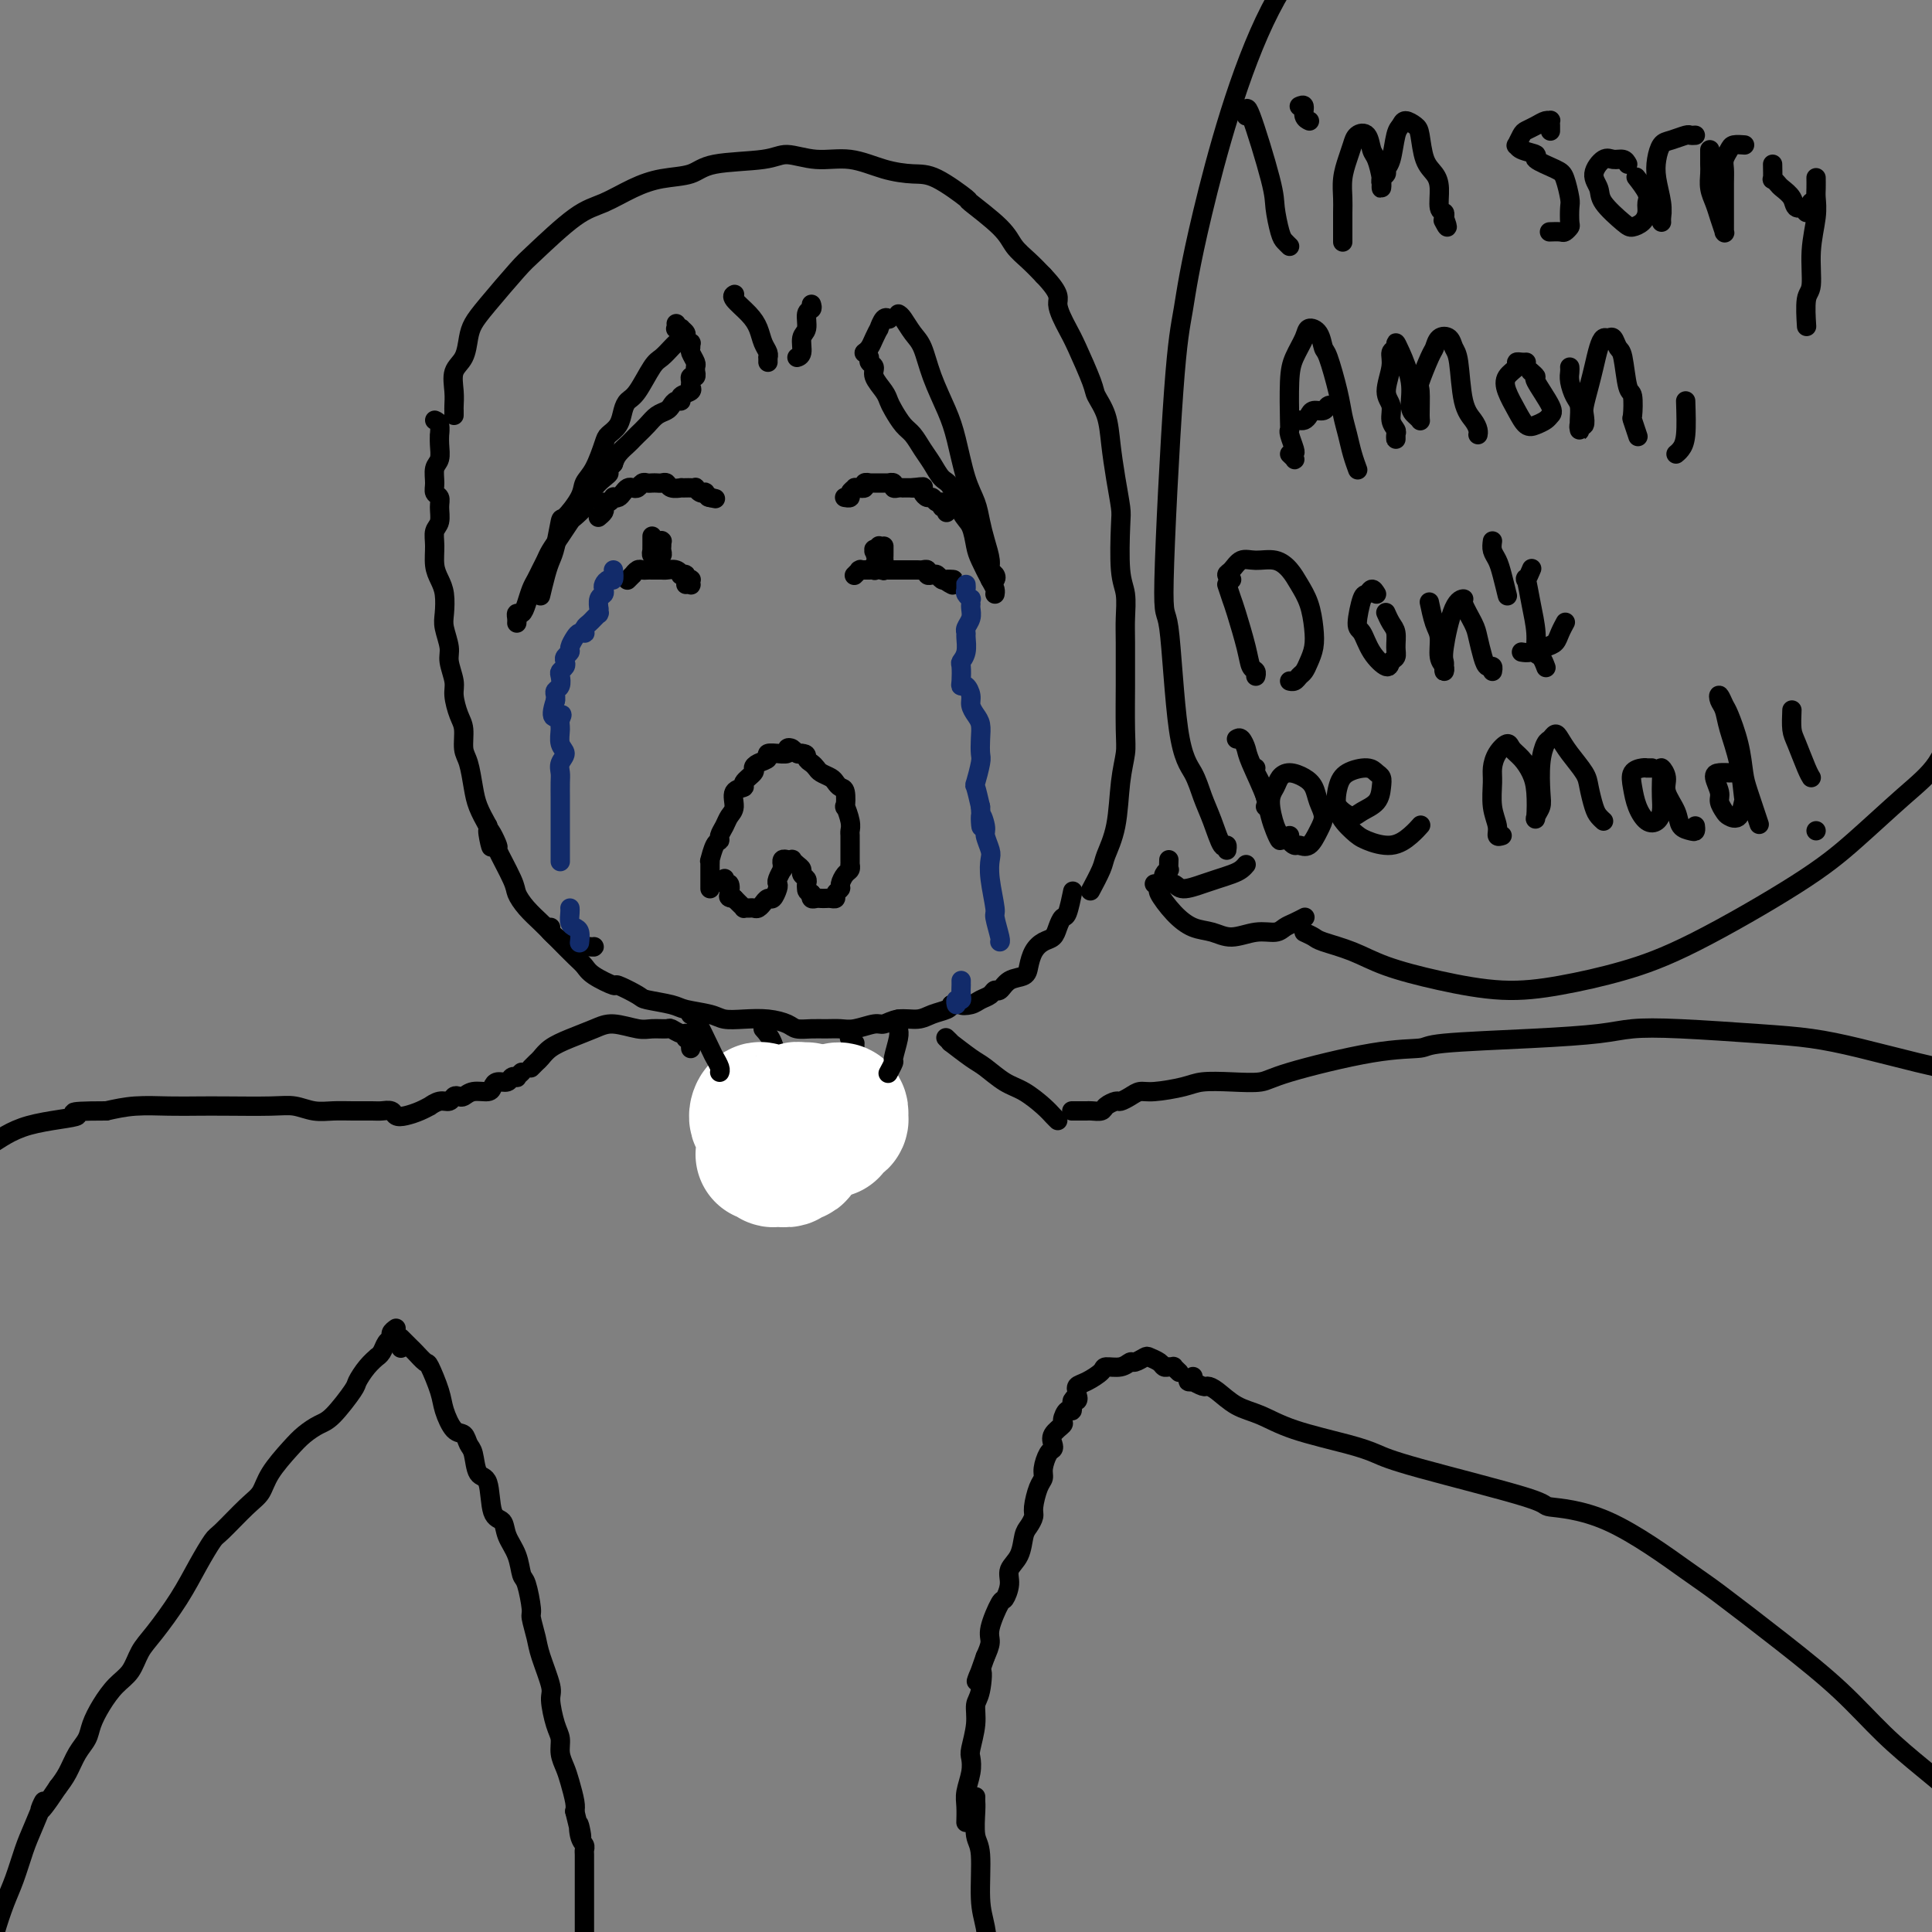 <svg viewBox='0 0 400 400' version='1.1' xmlns='http://www.w3.org/2000/svg' xmlns:xlink='http://www.w3.org/1999/xlink'><rect x="0" y="0" width="400" height="400" fill="#808080" stroke="none"/><g fill='none' stroke='#000000' stroke-width='4' stroke-linecap='round' stroke-linejoin='round'><path d='M140,67c0.033,0.424 0.065,0.849 0,1c-0.065,0.151 -0.229,0.029 0,0c0.229,-0.029 0.850,0.035 1,0c0.150,-0.035 -0.170,-0.168 0,0c0.170,0.168 0.830,0.637 1,1c0.170,0.363 -0.152,0.621 0,1c0.152,0.379 0.776,0.879 1,1c0.224,0.121 0.046,-0.137 0,0c-0.046,0.137 0.040,0.668 0,1c-0.040,0.332 -0.207,0.466 0,1c0.207,0.534 0.789,1.468 1,2c0.211,0.532 0.053,0.664 0,1c-0.053,0.336 0.000,0.878 0,1c-0.000,0.122 -0.053,-0.175 0,0c0.053,0.175 0.212,0.820 0,1c-0.212,0.180 -0.797,-0.107 -1,0c-0.203,0.107 -0.026,0.607 0,1c0.026,0.393 -0.101,0.679 0,1c0.101,0.321 0.430,0.677 0,1c-0.430,0.323 -1.620,0.611 -2,1c-0.380,0.389 0.050,0.877 0,1c-0.050,0.123 -0.579,-0.119 -1,0c-0.421,0.119 -0.732,0.599 -1,1c-0.268,0.401 -0.492,0.724 -1,1c-0.508,0.276 -1.301,0.507 -2,1c-0.699,0.493 -1.304,1.248 -2,2c-0.696,0.752 -1.482,1.500 -2,2c-0.518,0.500 -0.768,0.753 -1,1c-0.232,0.247 -0.447,0.490 -1,1c-0.553,0.510 -1.444,1.289 -2,2c-0.556,0.711 -0.778,1.356 -1,2'/><path d='M127,96c-2.664,2.733 -1.325,2.065 -1,2c0.325,-0.065 -0.365,0.473 -1,1c-0.635,0.527 -1.216,1.043 -2,2c-0.784,0.957 -1.771,2.356 -2,3c-0.229,0.644 0.300,0.532 0,1c-0.300,0.468 -1.428,1.515 -2,2c-0.572,0.485 -0.587,0.409 -1,1c-0.413,0.591 -1.224,1.849 -2,3c-0.776,1.151 -1.517,2.194 -2,3c-0.483,0.806 -0.707,1.374 -1,2c-0.293,0.626 -0.656,1.310 -1,2c-0.344,0.690 -0.670,1.385 -1,2c-0.330,0.615 -0.663,1.148 -1,2c-0.337,0.852 -0.679,2.022 -1,3c-0.321,0.978 -0.622,1.765 -1,2c-0.378,0.235 -0.833,-0.081 -1,0c-0.167,0.081 -0.045,0.560 0,1c0.045,0.440 0.013,0.840 0,1c-0.013,0.160 -0.006,0.080 0,0'/><path d='M141,69c-0.000,-0.008 -0.000,-0.016 0,0c0.000,0.016 0.001,0.056 0,0c-0.001,-0.056 -0.003,-0.208 0,0c0.003,0.208 0.013,0.776 0,1c-0.013,0.224 -0.048,0.105 0,0c0.048,-0.105 0.180,-0.197 0,0c-0.180,0.197 -0.671,0.683 -1,1c-0.329,0.317 -0.498,0.466 -1,1c-0.502,0.534 -1.339,1.455 -2,2c-0.661,0.545 -1.146,0.716 -2,2c-0.854,1.284 -2.078,3.682 -3,5c-0.922,1.318 -1.542,1.558 -2,2c-0.458,0.442 -0.755,1.087 -1,2c-0.245,0.913 -0.437,2.092 -1,3c-0.563,0.908 -1.497,1.543 -2,2c-0.503,0.457 -0.576,0.737 -1,2c-0.424,1.263 -1.199,3.511 -2,5c-0.801,1.489 -1.629,2.219 -2,3c-0.371,0.781 -0.284,1.612 -1,3c-0.716,1.388 -2.233,3.332 -3,4c-0.767,0.668 -0.784,0.061 -1,1c-0.216,0.939 -0.632,3.425 -1,5c-0.368,1.575 -0.687,2.240 -1,3c-0.313,0.760 -0.620,1.616 -1,3c-0.380,1.384 -0.833,3.296 -1,4c-0.167,0.704 -0.048,0.201 0,0c0.048,-0.201 0.024,-0.101 0,0'/><path d='M184,66c-0.022,-0.017 -0.043,-0.034 0,0c0.043,0.034 0.152,0.120 0,0c-0.152,-0.120 -0.565,-0.446 -1,0c-0.435,0.446 -0.891,1.664 -1,2c-0.109,0.336 0.128,-0.211 0,0c-0.128,0.211 -0.623,1.181 -1,2c-0.377,0.819 -0.637,1.488 -1,2c-0.363,0.512 -0.828,0.869 -1,1c-0.172,0.131 -0.049,0.038 0,0c0.049,-0.038 0.025,-0.019 0,0'/><path d='M179,73c0.457,0.329 0.914,0.658 1,1c0.086,0.342 -0.198,0.697 0,1c0.198,0.303 0.878,0.555 1,1c0.122,0.445 -0.315,1.082 0,2c0.315,0.918 1.383,2.118 2,3c0.617,0.882 0.784,1.447 1,2c0.216,0.553 0.480,1.095 1,2c0.520,0.905 1.294,2.172 2,3c0.706,0.828 1.344,1.216 2,2c0.656,0.784 1.330,1.964 2,3c0.670,1.036 1.335,1.928 2,3c0.665,1.072 1.330,2.325 2,3c0.670,0.675 1.344,0.773 2,2c0.656,1.227 1.292,3.582 2,5c0.708,1.418 1.486,1.899 2,3c0.514,1.101 0.765,2.820 1,4c0.235,1.180 0.455,1.819 1,3c0.545,1.181 1.414,2.905 2,4c0.586,1.095 0.889,1.562 1,2c0.111,0.438 0.030,0.849 0,1c-0.030,0.151 -0.009,0.043 0,0c0.009,-0.043 0.004,-0.022 0,0'/><path d='M186,65c0.246,0.138 0.492,0.276 1,1c0.508,0.724 1.277,2.034 2,3c0.723,0.966 1.401,1.587 2,3c0.599,1.413 1.120,3.616 2,6c0.880,2.384 2.120,4.948 3,7c0.880,2.052 1.401,3.591 2,6c0.599,2.409 1.275,5.688 2,8c0.725,2.312 1.500,3.656 2,5c0.500,1.344 0.726,2.689 1,4c0.274,1.311 0.596,2.590 1,4c0.404,1.410 0.889,2.952 1,4c0.111,1.048 -0.153,1.601 0,2c0.153,0.399 0.721,0.643 1,1c0.279,0.357 0.267,0.827 0,1c-0.267,0.173 -0.791,0.049 -1,0c-0.209,-0.049 -0.105,-0.025 0,0'/><path d='M124,107c-0.112,0.092 -0.223,0.183 0,0c0.223,-0.183 0.782,-0.641 1,-1c0.218,-0.359 0.096,-0.618 0,-1c-0.096,-0.382 -0.166,-0.886 0,-1c0.166,-0.114 0.569,0.163 1,0c0.431,-0.163 0.889,-0.765 1,-1c0.111,-0.235 -0.125,-0.102 0,0c0.125,0.102 0.611,0.172 1,0c0.389,-0.172 0.682,-0.586 1,-1c0.318,-0.414 0.663,-0.829 1,-1c0.337,-0.171 0.668,-0.098 1,0c0.332,0.098 0.666,0.222 1,0c0.334,-0.222 0.667,-0.791 1,-1c0.333,-0.209 0.667,-0.057 1,0c0.333,0.057 0.665,0.019 1,0c0.335,-0.019 0.672,-0.019 1,0c0.328,0.019 0.647,0.058 1,0c0.353,-0.058 0.739,-0.212 1,0c0.261,0.212 0.398,0.789 1,1c0.602,0.211 1.668,0.057 2,0c0.332,-0.057 -0.069,-0.016 0,0c0.069,0.016 0.610,0.008 1,0c0.390,-0.008 0.630,-0.016 1,0c0.370,0.016 0.869,0.056 1,0c0.131,-0.056 -0.106,-0.208 0,0c0.106,0.208 0.554,0.778 1,1c0.446,0.222 0.889,0.098 1,0c0.111,-0.098 -0.111,-0.171 0,0c0.111,0.171 0.556,0.585 1,1'/><path d='M147,103c2.178,0.467 0.622,0.133 0,0c-0.622,-0.133 -0.311,-0.067 0,0'/><path d='M135,111c-0.000,0.417 -0.000,0.834 0,1c0.000,0.166 0.000,0.082 0,0c-0.000,-0.082 -0.001,-0.162 0,0c0.001,0.162 0.004,0.565 0,1c-0.004,0.435 -0.016,0.901 0,1c0.016,0.099 0.061,-0.169 0,0c-0.061,0.169 -0.226,0.774 0,1c0.226,0.226 0.845,0.072 1,0c0.155,-0.072 -0.155,-0.061 0,0c0.155,0.061 0.773,0.174 1,0c0.227,-0.174 0.062,-0.635 0,-1c-0.062,-0.365 -0.020,-0.634 0,-1c0.020,-0.366 0.019,-0.830 0,-1c-0.019,-0.170 -0.057,-0.046 0,0c0.057,0.046 0.208,0.012 0,0c-0.208,-0.012 -0.774,-0.004 -1,0c-0.226,0.004 -0.113,0.002 0,0'/><path d='M175,103c-0.122,-0.022 -0.244,-0.044 0,0c0.244,0.044 0.854,0.156 1,0c0.146,-0.156 -0.172,-0.578 0,-1c0.172,-0.422 0.835,-0.844 1,-1c0.165,-0.156 -0.167,-0.046 0,0c0.167,0.046 0.833,0.026 1,0c0.167,-0.026 -0.167,-0.060 0,0c0.167,0.060 0.833,0.212 1,0c0.167,-0.212 -0.166,-0.789 0,-1c0.166,-0.211 0.832,-0.057 1,0c0.168,0.057 -0.161,0.015 0,0c0.161,-0.015 0.813,-0.004 1,0c0.187,0.004 -0.089,0.001 0,0c0.089,-0.001 0.545,0.000 1,0c0.455,-0.000 0.911,-0.001 1,0c0.089,0.001 -0.187,0.004 0,0c0.187,-0.004 0.837,-0.015 1,0c0.163,0.015 -0.162,0.057 0,0c0.162,-0.057 0.812,-0.211 1,0c0.188,0.211 -0.086,0.789 0,1c0.086,0.211 0.531,0.057 1,0c0.469,-0.057 0.961,-0.015 1,0c0.039,0.015 -0.374,0.004 0,0c0.374,-0.004 1.535,-0.001 2,0c0.465,0.001 0.232,0.001 0,0'/><path d='M189,101c2.632,-0.353 2.210,-0.234 2,0c-0.210,0.234 -0.210,0.583 0,1c0.210,0.417 0.630,0.900 1,1c0.370,0.100 0.691,-0.185 1,0c0.309,0.185 0.604,0.838 1,1c0.396,0.162 0.891,-0.167 1,0c0.109,0.167 -0.167,0.829 0,1c0.167,0.171 0.777,-0.150 1,0c0.223,0.150 0.060,0.771 0,1c-0.060,0.229 -0.017,0.065 0,0c0.017,-0.065 0.009,-0.033 0,0'/><path d='M182,113c-0.429,0.401 -0.857,0.803 -1,1c-0.143,0.197 0.000,0.190 0,0c-0.000,-0.190 -0.144,-0.562 0,0c0.144,0.562 0.574,2.057 1,3c0.426,0.943 0.846,1.334 1,1c0.154,-0.334 0.041,-1.392 0,-2c-0.041,-0.608 -0.011,-0.765 0,-1c0.011,-0.235 0.003,-0.548 0,-1c-0.003,-0.452 -0.001,-1.045 0,-1c0.001,0.045 0.000,0.727 0,1c-0.000,0.273 -0.000,0.136 0,0'/><path d='M177,119c-0.111,0.113 -0.222,0.227 0,0c0.222,-0.227 0.777,-0.793 1,-1c0.223,-0.207 0.115,-0.055 0,0c-0.115,0.055 -0.237,0.015 0,0c0.237,-0.015 0.834,-0.003 1,0c0.166,0.003 -0.100,-0.003 0,0c0.100,0.003 0.567,0.015 1,0c0.433,-0.015 0.833,-0.058 1,0c0.167,0.058 0.101,0.215 0,0c-0.101,-0.215 -0.238,-0.804 0,-1c0.238,-0.196 0.851,-0.000 1,0c0.149,0.000 -0.167,-0.196 0,0c0.167,0.196 0.816,0.785 1,1c0.184,0.215 -0.096,0.058 0,0c0.096,-0.058 0.569,-0.015 1,0c0.431,0.015 0.819,0.004 1,0c0.181,-0.004 0.156,-0.001 0,0c-0.156,0.001 -0.444,0.000 0,0c0.444,-0.000 1.621,-0.000 2,0c0.379,0.000 -0.039,-0.000 0,0c0.039,0.000 0.535,0.000 1,0c0.465,-0.000 0.899,-0.001 1,0c0.101,0.001 -0.131,0.004 0,0c0.131,-0.004 0.627,-0.015 1,0c0.373,0.015 0.625,0.056 1,0c0.375,-0.056 0.874,-0.207 1,0c0.126,0.207 -0.121,0.774 0,1c0.121,0.226 0.610,0.112 1,0c0.390,-0.112 0.682,-0.223 1,0c0.318,0.223 0.662,0.778 1,1c0.338,0.222 0.669,0.111 1,0'/><path d='M196,120c2.881,0.095 0.583,-0.167 0,0c-0.583,0.167 0.548,0.762 1,1c0.452,0.238 0.226,0.119 0,0'/><path d='M142,121c0.423,-0.030 0.847,-0.061 1,0c0.153,0.061 0.037,0.213 0,0c-0.037,-0.213 0.005,-0.793 0,-1c-0.005,-0.207 -0.058,-0.042 0,0c0.058,0.042 0.226,-0.040 0,0c-0.226,0.040 -0.847,0.203 -1,0c-0.153,-0.203 0.163,-0.772 0,-1c-0.163,-0.228 -0.803,-0.114 -1,0c-0.197,0.114 0.049,0.227 0,0c-0.049,-0.227 -0.394,-0.793 -1,-1c-0.606,-0.207 -1.472,-0.056 -2,0c-0.528,0.056 -0.719,0.015 -1,0c-0.281,-0.015 -0.652,-0.005 -1,0c-0.348,0.005 -0.672,0.005 -1,0c-0.328,-0.005 -0.661,-0.017 -1,0c-0.339,0.017 -0.683,0.061 -1,0c-0.317,-0.061 -0.607,-0.226 -1,0c-0.393,0.226 -0.890,0.845 -1,1c-0.110,0.155 0.166,-0.154 0,0c-0.166,0.154 -0.776,0.772 -1,1c-0.224,0.228 -0.064,0.065 0,0c0.064,-0.065 0.032,-0.033 0,0'/><path d='M152,61c0.076,-0.041 0.153,-0.082 0,0c-0.153,0.082 -0.535,0.287 0,1c0.535,0.713 1.986,1.932 3,3c1.014,1.068 1.592,1.984 2,3c0.408,1.016 0.645,2.132 1,3c0.355,0.868 0.827,1.487 1,2c0.173,0.513 0.046,0.921 0,1c-0.046,0.079 -0.012,-0.171 0,0c0.012,0.171 0.004,0.763 0,1c-0.004,0.237 -0.002,0.118 0,0'/><path d='M168,63c0.122,0.390 0.244,0.780 0,1c-0.244,0.220 -0.854,0.269 -1,1c-0.146,0.731 0.171,2.143 0,3c-0.171,0.857 -0.829,1.157 -1,2c-0.171,0.843 0.146,2.227 0,3c-0.146,0.773 -0.756,0.935 -1,1c-0.244,0.065 -0.122,0.032 0,0'/><path d='M147,184c0.000,-0.326 0.000,-0.652 0,-1c-0.000,-0.348 -0.001,-0.717 0,-1c0.001,-0.283 0.003,-0.479 0,-1c-0.003,-0.521 -0.011,-1.369 0,-2c0.011,-0.631 0.041,-1.047 0,-1c-0.041,0.047 -0.151,0.557 0,0c0.151,-0.557 0.565,-2.180 1,-3c0.435,-0.820 0.891,-0.837 1,-1c0.109,-0.163 -0.131,-0.471 0,-1c0.131,-0.529 0.632,-1.280 1,-2c0.368,-0.720 0.604,-1.410 1,-2c0.396,-0.590 0.951,-1.079 1,-2c0.049,-0.921 -0.408,-2.274 0,-3c0.408,-0.726 1.680,-0.824 2,-1c0.320,-0.176 -0.313,-0.428 0,-1c0.313,-0.572 1.570,-1.463 2,-2c0.430,-0.537 0.032,-0.718 0,-1c-0.032,-0.282 0.301,-0.664 1,-1c0.699,-0.336 1.764,-0.625 2,-1c0.236,-0.375 -0.358,-0.836 0,-1c0.358,-0.164 1.668,-0.031 2,0c0.332,0.031 -0.314,-0.041 0,0c0.314,0.041 1.590,0.193 2,0c0.410,-0.193 -0.045,-0.732 0,-1c0.045,-0.268 0.589,-0.264 1,0c0.411,0.264 0.689,0.790 1,1c0.311,0.210 0.656,0.105 1,0'/><path d='M166,156c1.263,0.024 0.919,0.584 1,1c0.081,0.416 0.585,0.689 1,1c0.415,0.311 0.741,0.661 1,1c0.259,0.339 0.451,0.666 1,1c0.549,0.334 1.454,0.676 2,1c0.546,0.324 0.734,0.630 1,1c0.266,0.370 0.611,0.802 1,1c0.389,0.198 0.822,0.161 1,1c0.178,0.839 0.100,2.553 0,3c-0.100,0.447 -0.223,-0.372 0,0c0.223,0.372 0.792,1.935 1,3c0.208,1.065 0.056,1.633 0,2c-0.056,0.367 -0.015,0.533 0,1c0.015,0.467 0.004,1.235 0,2c-0.004,0.765 -0.000,1.529 0,2c0.000,0.471 -0.003,0.650 0,1c0.003,0.350 0.011,0.871 0,1c-0.011,0.129 -0.040,-0.134 0,0c0.040,0.134 0.150,0.666 0,1c-0.150,0.334 -0.561,0.472 -1,1c-0.439,0.528 -0.905,1.448 -1,2c-0.095,0.552 0.182,0.736 0,1c-0.182,0.264 -0.822,0.607 -1,1c-0.178,0.393 0.107,0.837 0,1c-0.107,0.163 -0.607,0.045 -1,0c-0.393,-0.045 -0.680,-0.016 -1,0c-0.320,0.016 -0.674,0.018 -1,0c-0.326,-0.018 -0.623,-0.056 -1,0c-0.377,0.056 -0.832,0.207 -1,0c-0.168,-0.207 -0.048,-0.774 0,-1c0.048,-0.226 0.024,-0.113 0,0'/><path d='M168,185c-0.995,-0.333 -0.984,-0.667 -1,-1c-0.016,-0.333 -0.060,-0.666 0,-1c0.060,-0.334 0.222,-0.668 0,-1c-0.222,-0.332 -0.829,-0.663 -1,-1c-0.171,-0.337 0.094,-0.679 0,-1c-0.094,-0.321 -0.547,-0.622 -1,-1c-0.453,-0.378 -0.905,-0.833 -1,-1c-0.095,-0.167 0.167,-0.046 0,0c-0.167,0.046 -0.763,0.016 -1,0c-0.237,-0.016 -0.116,-0.020 0,0c0.116,0.020 0.227,0.062 0,0c-0.227,-0.062 -0.792,-0.229 -1,0c-0.208,0.229 -0.059,0.853 0,1c0.059,0.147 0.030,-0.181 0,0c-0.030,0.181 -0.060,0.873 0,1c0.060,0.127 0.209,-0.312 0,0c-0.209,0.312 -0.777,1.375 -1,2c-0.223,0.625 -0.102,0.813 0,1c0.102,0.187 0.186,0.375 0,1c-0.186,0.625 -0.641,1.688 -1,2c-0.359,0.312 -0.621,-0.127 -1,0c-0.379,0.127 -0.875,0.819 -1,1c-0.125,0.181 0.120,-0.148 0,0c-0.120,0.148 -0.606,0.772 -1,1c-0.394,0.228 -0.697,0.058 -1,0c-0.303,-0.058 -0.607,-0.005 -1,0c-0.393,0.005 -0.876,-0.037 -1,0c-0.124,0.037 0.111,0.154 0,0c-0.111,-0.154 -0.568,-0.580 -1,-1c-0.432,-0.420 -0.838,-0.834 -1,-1c-0.162,-0.166 -0.081,-0.083 0,0'/><path d='M152,186c-1.480,-0.101 -1.181,-0.353 -1,-1c0.181,-0.647 0.245,-1.690 0,-2c-0.245,-0.310 -0.798,0.113 -1,0c-0.202,-0.113 -0.055,-0.761 0,-1c0.055,-0.239 0.016,-0.068 0,0c-0.016,0.068 -0.008,0.034 0,0'/><path d='M90,87c0.423,0.186 0.846,0.371 1,1c0.154,0.629 0.037,1.700 0,2c-0.037,0.300 0.004,-0.173 0,0c-0.004,0.173 -0.055,0.992 0,2c0.055,1.008 0.215,2.206 0,3c-0.215,0.794 -0.804,1.184 -1,2c-0.196,0.816 0.001,2.057 0,3c-0.001,0.943 -0.200,1.589 0,2c0.200,0.411 0.800,0.587 1,1c0.200,0.413 0.000,1.062 0,2c-0.000,0.938 0.199,2.166 0,3c-0.199,0.834 -0.796,1.275 -1,2c-0.204,0.725 -0.016,1.734 0,3c0.016,1.266 -0.140,2.788 0,4c0.140,1.212 0.578,2.113 1,3c0.422,0.887 0.830,1.758 1,3c0.170,1.242 0.102,2.853 0,4c-0.102,1.147 -0.238,1.828 0,3c0.238,1.172 0.851,2.835 1,4c0.149,1.165 -0.166,1.833 0,3c0.166,1.167 0.814,2.834 1,4c0.186,1.166 -0.091,1.833 0,3c0.091,1.167 0.549,2.836 1,4c0.451,1.164 0.894,1.823 1,3c0.106,1.177 -0.123,2.874 0,4c0.123,1.126 0.600,1.683 1,3c0.400,1.317 0.723,3.393 1,5c0.277,1.607 0.508,2.745 1,4c0.492,1.255 1.246,2.628 2,4'/><path d='M101,171c1.568,8.391 -0.012,2.369 0,1c0.012,-1.369 1.616,1.915 2,3c0.384,1.085 -0.451,-0.029 0,1c0.451,1.029 2.190,4.201 3,6c0.810,1.799 0.693,2.226 1,3c0.307,0.774 1.039,1.896 2,3c0.961,1.104 2.152,2.191 3,3c0.848,0.809 1.351,1.341 2,2c0.649,0.659 1.442,1.445 3,2c1.558,0.555 3.881,0.880 5,1c1.119,0.120 1.034,0.034 1,0c-0.034,-0.034 -0.017,-0.017 0,0'/><path d='M94,85c0.000,0.539 0.001,1.079 0,1c-0.001,-0.079 -0.002,-0.776 0,-1c0.002,-0.224 0.007,0.027 0,0c-0.007,-0.027 -0.027,-0.331 0,-1c0.027,-0.669 0.100,-1.701 0,-3c-0.100,-1.299 -0.375,-2.864 0,-4c0.375,-1.136 1.399,-1.841 2,-3c0.601,-1.159 0.778,-2.771 1,-4c0.222,-1.229 0.487,-2.077 1,-3c0.513,-0.923 1.272,-1.923 3,-4c1.728,-2.077 4.425,-5.231 6,-7c1.575,-1.769 2.029,-2.151 4,-4c1.971,-1.849 5.458,-5.163 8,-7c2.542,-1.837 4.137,-2.198 6,-3c1.863,-0.802 3.993,-2.046 6,-3c2.007,-0.954 3.889,-1.620 6,-2c2.111,-0.380 4.449,-0.476 6,-1c1.551,-0.524 2.313,-1.477 5,-2c2.687,-0.523 7.298,-0.617 10,-1c2.702,-0.383 3.496,-1.055 5,-1c1.504,0.055 3.718,0.838 6,1c2.282,0.162 4.631,-0.295 7,0c2.369,0.295 4.759,1.343 7,2c2.241,0.657 4.334,0.924 6,1c1.666,0.076 2.907,-0.037 5,1c2.093,1.037 5.039,3.225 6,4c0.961,0.775 -0.063,0.136 1,1c1.063,0.864 4.213,3.232 6,5c1.787,1.768 2.212,2.938 3,4c0.788,1.062 1.939,2.018 3,3c1.061,0.982 2.030,1.991 3,3'/><path d='M216,57c3.982,4.187 2.936,4.654 3,6c0.064,1.346 1.239,3.573 2,5c0.761,1.427 1.107,2.056 2,4c0.893,1.944 2.333,5.203 3,7c0.667,1.797 0.561,2.130 1,3c0.439,0.870 1.424,2.275 2,4c0.576,1.725 0.742,3.771 1,6c0.258,2.229 0.609,4.643 1,7c0.391,2.357 0.823,4.658 1,6c0.177,1.342 0.100,1.727 0,4c-0.100,2.273 -0.223,6.436 0,9c0.223,2.564 0.792,3.530 1,5c0.208,1.470 0.056,3.443 0,5c-0.056,1.557 -0.014,2.698 0,5c0.014,2.302 0.000,5.767 0,7c-0.000,1.233 0.012,0.236 0,2c-0.012,1.764 -0.049,6.290 0,9c0.049,2.710 0.183,3.605 0,5c-0.183,1.395 -0.683,3.289 -1,6c-0.317,2.711 -0.449,6.240 -1,9c-0.551,2.760 -1.519,4.750 -2,6c-0.481,1.250 -0.476,1.760 -1,3c-0.524,1.240 -1.578,3.212 -2,4c-0.422,0.788 -0.211,0.394 0,0'/><path d='M114,192c-0.007,0.415 -0.015,0.830 0,1c0.015,0.170 0.052,0.094 0,0c-0.052,-0.094 -0.193,-0.205 0,0c0.193,0.205 0.721,0.726 1,1c0.279,0.274 0.311,0.302 1,1c0.689,0.698 2.037,2.066 3,3c0.963,0.934 1.540,1.434 2,2c0.460,0.566 0.802,1.198 2,2c1.198,0.802 3.252,1.773 4,2c0.748,0.227 0.189,-0.290 1,0c0.811,0.290 2.990,1.387 4,2c1.010,0.613 0.850,0.742 2,1c1.150,0.258 3.612,0.644 5,1c1.388,0.356 1.704,0.683 3,1c1.296,0.317 3.573,0.624 5,1c1.427,0.376 2.006,0.823 3,1c0.994,0.177 2.405,0.086 4,0c1.595,-0.086 3.375,-0.167 5,0c1.625,0.167 3.096,0.580 4,1c0.904,0.420 1.241,0.846 2,1c0.759,0.154 1.940,0.037 3,0c1.060,-0.037 1.998,0.005 3,0c1.002,-0.005 2.066,-0.058 3,0c0.934,0.058 1.737,0.227 3,0c1.263,-0.227 2.984,-0.848 4,-1c1.016,-0.152 1.326,0.167 2,0c0.674,-0.167 1.711,-0.818 3,-1c1.289,-0.182 2.830,0.106 4,0c1.170,-0.106 1.969,-0.605 3,-1c1.031,-0.395 2.295,-0.684 3,-1c0.705,-0.316 0.853,-0.658 1,-1'/><path d='M197,208c3.450,-0.787 2.076,-0.254 2,0c-0.076,0.254 1.145,0.227 2,0c0.855,-0.227 1.344,-0.656 2,-1c0.656,-0.344 1.479,-0.602 2,-1c0.521,-0.398 0.742,-0.935 1,-1c0.258,-0.065 0.555,0.341 1,0c0.445,-0.341 1.039,-1.429 2,-2c0.961,-0.571 2.289,-0.625 3,-1c0.711,-0.375 0.806,-1.073 1,-2c0.194,-0.927 0.486,-2.084 1,-3c0.514,-0.916 1.251,-1.590 2,-2c0.749,-0.410 1.511,-0.555 2,-1c0.489,-0.445 0.706,-1.188 1,-2c0.294,-0.812 0.667,-1.692 1,-2c0.333,-0.308 0.628,-0.045 1,-1c0.372,-0.955 0.821,-3.130 1,-4c0.179,-0.870 0.090,-0.435 0,0'/><path d='M158,213c0.732,0.819 1.464,1.638 2,3c0.536,1.362 0.876,3.265 1,5c0.124,1.735 0.033,3.300 0,4c-0.033,0.700 -0.009,0.535 0,1c0.009,0.465 0.003,1.562 0,2c-0.003,0.438 -0.001,0.219 0,0'/><path d='M176,215c-0.121,-0.120 -0.242,-0.240 0,0c0.242,0.240 0.846,0.839 1,1c0.154,0.161 -0.141,-0.118 0,1c0.141,1.118 0.717,3.631 1,5c0.283,1.369 0.272,1.594 0,2c-0.272,0.406 -0.804,0.994 -1,2c-0.196,1.006 -0.056,2.430 0,3c0.056,0.570 0.028,0.285 0,0'/></g>
<g fill='none' stroke='#FFFFFF' stroke-width='28' stroke-linecap='round' stroke-linejoin='round'><path d='M158,239c0.306,0.031 0.612,0.062 1,0c0.388,-0.062 0.858,-0.217 1,0c0.142,0.217 -0.046,0.806 0,1c0.046,0.194 0.324,-0.008 1,0c0.676,0.008 1.750,0.224 2,0c0.250,-0.224 -0.324,-0.890 0,-1c0.324,-0.110 1.548,0.335 2,0c0.452,-0.335 0.134,-1.452 0,-2c-0.134,-0.548 -0.084,-0.528 0,-1c0.084,-0.472 0.202,-1.436 0,-2c-0.202,-0.564 -0.722,-0.727 -1,-1c-0.278,-0.273 -0.312,-0.655 -1,-1c-0.688,-0.345 -2.031,-0.654 -3,-1c-0.969,-0.346 -1.565,-0.730 -2,-1c-0.435,-0.270 -0.710,-0.426 -1,0c-0.290,0.426 -0.597,1.436 0,2c0.597,0.564 2.097,0.684 3,1c0.903,0.316 1.210,0.829 2,1c0.790,0.171 2.064,-0.000 3,0c0.936,0.000 1.533,0.172 2,0c0.467,-0.172 0.802,-0.686 1,-1c0.198,-0.314 0.259,-0.427 0,-1c-0.259,-0.573 -0.837,-1.607 -1,-2c-0.163,-0.393 0.088,-0.144 0,0c-0.088,0.144 -0.515,0.182 -1,0c-0.485,-0.182 -1.027,-0.585 -1,0c0.027,0.585 0.623,2.157 1,3c0.377,0.843 0.536,0.955 1,1c0.464,0.045 1.232,0.022 2,0'/><path d='M169,234c0.431,0.438 0.508,-0.467 1,-1c0.492,-0.533 1.399,-0.693 2,-1c0.601,-0.307 0.897,-0.761 1,-1c0.103,-0.239 0.014,-0.264 0,0c-0.014,0.264 0.049,0.818 0,1c-0.049,0.182 -0.208,-0.007 0,0c0.208,0.007 0.785,0.211 1,0c0.215,-0.211 0.068,-0.838 0,-1c-0.068,-0.162 -0.057,0.142 0,0c0.057,-0.142 0.159,-0.729 0,-1c-0.159,-0.271 -0.578,-0.227 -1,0c-0.422,0.227 -0.845,0.635 -1,1c-0.155,0.365 -0.042,0.685 0,1c0.042,0.315 0.011,0.623 0,1c-0.011,0.377 -0.003,0.822 0,1c0.003,0.178 0.002,0.089 0,0'/></g>
<g fill='none' stroke='#122B6A' stroke-width='4' stroke-linecap='round' stroke-linejoin='round'><path d='M127,118c0.083,0.869 0.167,1.739 0,2c-0.167,0.261 -0.584,-0.086 -1,0c-0.416,0.086 -0.829,0.605 -1,1c-0.171,0.395 -0.098,0.665 0,1c0.098,0.335 0.223,0.734 0,1c-0.223,0.266 -0.792,0.397 -1,1c-0.208,0.603 -0.055,1.677 0,2c0.055,0.323 0.012,-0.107 0,0c-0.012,0.107 0.008,0.750 0,1c-0.008,0.250 -0.044,0.108 0,0c0.044,-0.108 0.169,-0.183 0,0c-0.169,0.183 -0.633,0.624 -1,1c-0.367,0.376 -0.637,0.689 -1,1c-0.363,0.311 -0.818,0.621 -1,1c-0.182,0.379 -0.091,0.826 0,1c0.091,0.174 0.183,0.074 0,0c-0.183,-0.074 -0.641,-0.122 -1,0c-0.359,0.122 -0.618,0.414 -1,1c-0.382,0.586 -0.886,1.466 -1,2c-0.114,0.534 0.162,0.721 0,1c-0.162,0.279 -0.762,0.651 -1,1c-0.238,0.349 -0.115,0.675 0,1c0.115,0.325 0.223,0.650 0,1c-0.223,0.350 -0.778,0.724 -1,1c-0.222,0.276 -0.112,0.455 0,1c0.112,0.545 0.226,1.455 0,2c-0.226,0.545 -0.792,0.724 -1,1c-0.208,0.276 -0.060,0.650 0,1c0.060,0.350 0.030,0.675 0,1'/><path d='M115,145c-1.628,4.817 0.300,3.360 1,3c0.700,-0.360 0.170,0.379 0,1c-0.170,0.621 0.021,1.125 0,2c-0.021,0.875 -0.254,2.120 0,3c0.254,0.880 0.996,1.395 1,2c0.004,0.605 -0.731,1.299 -1,2c-0.269,0.701 -0.072,1.410 0,2c0.072,0.590 0.019,1.063 0,2c-0.019,0.937 -0.005,2.339 0,3c0.005,0.661 0.001,0.580 0,1c-0.001,0.420 -0.000,1.339 0,3c0.000,1.661 0.000,4.064 0,5c-0.000,0.936 -0.000,0.406 0,1c0.000,0.594 0.000,2.313 0,3c-0.000,0.687 -0.000,0.344 0,0'/><path d='M200,122c-0.001,0.107 -0.001,0.213 0,0c0.001,-0.213 0.004,-0.747 0,-1c-0.004,-0.253 -0.015,-0.227 0,0c0.015,0.227 0.057,0.653 0,1c-0.057,0.347 -0.211,0.614 0,1c0.211,0.386 0.788,0.890 1,1c0.212,0.110 0.058,-0.175 0,0c-0.058,0.175 -0.019,0.810 0,1c0.019,0.190 0.019,-0.065 0,0c-0.019,0.065 -0.058,0.449 0,1c0.058,0.551 0.213,1.267 0,2c-0.213,0.733 -0.793,1.482 -1,2c-0.207,0.518 -0.041,0.805 0,1c0.041,0.195 -0.041,0.297 0,1c0.041,0.703 0.206,2.007 0,3c-0.206,0.993 -0.785,1.676 -1,2c-0.215,0.324 -0.068,0.289 0,1c0.068,0.711 0.056,2.168 0,3c-0.056,0.832 -0.156,1.038 0,1c0.156,-0.038 0.567,-0.320 1,0c0.433,0.320 0.887,1.243 1,2c0.113,0.757 -0.113,1.348 0,2c0.113,0.652 0.567,1.366 1,2c0.433,0.634 0.844,1.190 1,2c0.156,0.810 0.055,1.874 0,3c-0.055,1.126 -0.064,2.313 0,3c0.064,0.687 0.203,0.875 0,2c-0.203,1.125 -0.747,3.188 -1,4c-0.253,0.812 -0.215,0.375 0,1c0.215,0.625 0.608,2.313 1,4'/><path d='M203,167c0.399,7.314 -0.103,3.100 0,2c0.103,-1.100 0.811,0.916 1,2c0.189,1.084 -0.141,1.237 0,2c0.141,0.763 0.755,2.138 1,3c0.245,0.862 0.122,1.212 0,2c-0.122,0.788 -0.243,2.015 0,4c0.243,1.985 0.850,4.728 1,6c0.150,1.272 -0.156,1.073 0,2c0.156,0.927 0.773,2.980 1,4c0.227,1.020 0.065,1.006 0,1c-0.065,-0.006 -0.032,-0.003 0,0'/></g>
<g fill='none' stroke='#000000' stroke-width='4' stroke-linecap='round' stroke-linejoin='round'><path d='M143,210c-0.028,0.056 -0.056,0.113 0,0c0.056,-0.113 0.197,-0.394 1,1c0.803,1.394 2.268,4.465 3,6c0.732,1.535 0.732,1.535 1,2c0.268,0.465 0.803,1.394 1,2c0.197,0.606 0.056,0.887 0,1c-0.056,0.113 -0.028,0.056 0,0'/><path d='M186,211c-0.032,0.736 -0.065,1.473 0,2c0.065,0.527 0.227,0.846 0,2c-0.227,1.154 -0.844,3.144 -1,4c-0.156,0.856 0.150,0.576 0,1c-0.150,0.424 -0.757,1.550 -1,2c-0.243,0.450 -0.121,0.225 0,0'/><path d='M143,217c0.008,0.081 0.017,0.161 0,0c-0.017,-0.161 -0.059,-0.564 0,-1c0.059,-0.436 0.219,-0.905 0,-1c-0.219,-0.095 -0.816,0.185 -1,0c-0.184,-0.185 0.046,-0.834 0,-1c-0.046,-0.166 -0.370,0.153 -1,0c-0.630,-0.153 -1.568,-0.777 -2,-1c-0.432,-0.223 -0.358,-0.043 -1,0c-0.642,0.043 -2.002,-0.049 -3,0c-0.998,0.049 -1.636,0.239 -3,0c-1.364,-0.239 -3.454,-0.909 -5,-1c-1.546,-0.091 -2.546,0.395 -4,1c-1.454,0.605 -3.360,1.329 -5,2c-1.640,0.671 -3.014,1.290 -4,2c-0.986,0.710 -1.584,1.510 -2,2c-0.416,0.490 -0.650,0.670 -1,1c-0.350,0.330 -0.814,0.808 -1,1c-0.186,0.192 -0.093,0.096 0,0'/><path d='M108,222c-0.449,0.414 -0.897,0.828 -1,1c-0.103,0.172 0.141,0.101 0,0c-0.141,-0.101 -0.666,-0.233 -1,0c-0.334,0.233 -0.477,0.832 -1,1c-0.523,0.168 -1.425,-0.095 -2,0c-0.575,0.095 -0.822,0.548 -1,1c-0.178,0.452 -0.285,0.905 -1,1c-0.715,0.095 -2.036,-0.167 -3,0c-0.964,0.167 -1.570,0.762 -2,1c-0.430,0.238 -0.683,0.120 -1,0c-0.317,-0.120 -0.696,-0.243 -1,0c-0.304,0.243 -0.531,0.853 -1,1c-0.469,0.147 -1.179,-0.167 -2,0c-0.821,0.167 -1.754,0.816 -2,1c-0.246,0.184 0.195,-0.098 0,0c-0.195,0.098 -1.025,0.576 -2,1c-0.975,0.424 -2.094,0.793 -3,1c-0.906,0.207 -1.600,0.252 -2,0c-0.400,-0.252 -0.508,-0.800 -1,-1c-0.492,-0.200 -1.369,-0.053 -2,0c-0.631,0.053 -1.014,0.010 -2,0c-0.986,-0.010 -2.573,0.011 -4,0c-1.427,-0.011 -2.695,-0.056 -4,0c-1.305,0.056 -2.647,0.211 -4,0c-1.353,-0.211 -2.715,-0.788 -4,-1c-1.285,-0.212 -2.492,-0.057 -5,0c-2.508,0.057 -6.319,0.018 -9,0c-2.681,-0.018 -4.234,-0.015 -6,0c-1.766,0.015 -3.745,0.043 -6,0c-2.255,-0.043 -4.787,-0.155 -7,0c-2.213,0.155 -4.106,0.578 -6,1'/><path d='M22,230c-10.454,0.007 -5.590,0.526 -6,1c-0.410,0.474 -6.093,0.905 -10,2c-3.907,1.095 -6.039,2.854 -8,4c-1.961,1.146 -3.753,1.678 -5,2c-1.247,0.322 -1.951,0.433 -3,1c-1.049,0.567 -2.443,1.591 -3,2c-0.557,0.409 -0.279,0.205 0,0'/><path d='M83,279c0.000,0.111 0.000,0.222 0,0c0.000,-0.222 0.000,-0.778 0,-1c0.000,-0.222 0.000,-0.111 0,0'/><path d='M82,275c-0.447,0.326 -0.895,0.652 -1,1c-0.105,0.348 0.131,0.719 0,1c-0.131,0.281 -0.629,0.472 -1,1c-0.371,0.528 -0.615,1.392 -1,2c-0.385,0.608 -0.913,0.961 -1,1c-0.087,0.039 0.265,-0.235 0,0c-0.265,0.235 -1.148,0.979 -2,2c-0.852,1.021 -1.674,2.318 -2,3c-0.326,0.682 -0.158,0.750 -1,2c-0.842,1.250 -2.694,3.681 -4,5c-1.306,1.319 -2.065,1.526 -3,2c-0.935,0.474 -2.047,1.216 -3,2c-0.953,0.784 -1.747,1.611 -3,3c-1.253,1.389 -2.964,3.339 -4,5c-1.036,1.661 -1.396,3.033 -2,4c-0.604,0.967 -1.451,1.529 -3,3c-1.549,1.471 -3.801,3.850 -5,5c-1.199,1.150 -1.347,1.073 -2,2c-0.653,0.927 -1.812,2.860 -3,5c-1.188,2.140 -2.404,4.487 -4,7c-1.596,2.513 -3.572,5.193 -5,7c-1.428,1.807 -2.309,2.742 -3,4c-0.691,1.258 -1.193,2.840 -2,4c-0.807,1.160 -1.921,1.898 -3,3c-1.079,1.102 -2.123,2.567 -3,4c-0.877,1.433 -1.586,2.834 -2,4c-0.414,1.166 -0.534,2.096 -1,3c-0.466,0.904 -1.279,1.782 -2,3c-0.721,1.218 -1.349,2.777 -2,4c-0.651,1.223 -1.326,2.112 -2,3'/><path d='M12,370c-5.534,8.325 -3.369,3.638 -3,3c0.369,-0.638 -1.056,2.772 -2,5c-0.944,2.228 -1.405,3.274 -2,5c-0.595,1.726 -1.322,4.134 -2,6c-0.678,1.866 -1.305,3.191 -2,5c-0.695,1.809 -1.456,4.102 -2,6c-0.544,1.898 -0.870,3.399 -1,4c-0.130,0.601 -0.065,0.300 0,0'/><path d='M196,215c-0.141,-0.135 -0.282,-0.270 0,0c0.282,0.270 0.988,0.944 1,1c0.012,0.056 -0.668,-0.506 0,0c0.668,0.506 2.686,2.078 4,3c1.314,0.922 1.924,1.192 3,2c1.076,0.808 2.618,2.154 4,3c1.382,0.846 2.605,1.194 4,2c1.395,0.806 2.961,2.072 4,3c1.039,0.928 1.549,1.519 2,2c0.451,0.481 0.843,0.852 1,1c0.157,0.148 0.078,0.074 0,0'/><path d='M222,230c-0.090,-0.000 -0.180,-0.000 0,0c0.180,0.000 0.630,0.001 1,0c0.370,-0.001 0.661,-0.003 1,0c0.339,0.003 0.725,0.011 1,0c0.275,-0.011 0.440,-0.041 1,0c0.560,0.041 1.515,0.152 2,0c0.485,-0.152 0.500,-0.566 1,-1c0.500,-0.434 1.485,-0.886 2,-1c0.515,-0.114 0.560,0.110 1,0c0.440,-0.110 1.273,-0.555 2,-1c0.727,-0.445 1.347,-0.890 2,-1c0.653,-0.110 1.341,0.115 3,0c1.659,-0.115 4.291,-0.570 6,-1c1.709,-0.430 2.494,-0.833 4,-1c1.506,-0.167 3.731,-0.096 6,0c2.269,0.096 4.580,0.219 6,0c1.420,-0.219 1.949,-0.780 6,-2c4.051,-1.220 11.626,-3.100 17,-4c5.374,-0.900 8.549,-0.819 10,-1c1.451,-0.181 1.180,-0.624 5,-1c3.820,-0.376 11.733,-0.686 18,-1c6.267,-0.314 10.889,-0.632 14,-1c3.111,-0.368 4.710,-0.787 7,-1c2.290,-0.213 5.272,-0.219 10,0c4.728,0.219 11.202,0.663 16,1c4.798,0.337 7.918,0.568 11,1c3.082,0.432 6.125,1.064 10,2c3.875,0.936 8.582,2.175 12,3c3.418,0.825 5.548,1.236 8,2c2.452,0.764 5.226,1.882 8,3'/><path d='M413,225c6.214,1.774 2.750,1.208 2,1c-0.750,-0.208 1.214,-0.060 2,0c0.786,0.060 0.393,0.030 0,0'/><path d='M247,285c-0.551,0.414 -1.101,0.829 -1,1c0.101,0.171 0.855,0.100 1,0c0.145,-0.100 -0.318,-0.227 0,0c0.318,0.227 1.416,0.808 2,1c0.584,0.192 0.653,-0.007 1,0c0.347,0.007 0.973,0.218 2,1c1.027,0.782 2.455,2.135 4,3c1.545,0.865 3.207,1.243 5,2c1.793,0.757 3.716,1.894 7,3c3.284,1.106 7.930,2.180 11,3c3.070,0.820 4.566,1.384 6,2c1.434,0.616 2.807,1.282 9,3c6.193,1.718 17.205,4.488 22,6c4.795,1.512 3.372,1.766 5,2c1.628,0.234 6.305,0.450 12,3c5.695,2.550 12.407,7.436 16,10c3.593,2.564 4.066,2.807 7,5c2.934,2.193 8.329,6.337 13,10c4.671,3.663 8.618,6.844 12,10c3.382,3.156 6.199,6.286 9,9c2.801,2.714 5.587,5.012 8,7c2.413,1.988 4.453,3.667 6,5c1.547,1.333 2.600,2.319 4,4c1.400,1.681 3.146,4.058 4,5c0.854,0.942 0.817,0.448 1,1c0.183,0.552 0.588,2.149 1,3c0.412,0.851 0.832,0.958 1,1c0.168,0.042 0.084,0.021 0,0'/><path d='M244,284c0.119,0.114 0.239,0.227 0,0c-0.239,-0.227 -0.836,-0.796 -1,-1c-0.164,-0.204 0.107,-0.044 0,0c-0.107,0.044 -0.591,-0.028 -1,0c-0.409,0.028 -0.743,0.155 -1,0c-0.257,-0.155 -0.435,-0.593 -1,-1c-0.565,-0.407 -1.515,-0.785 -2,-1c-0.485,-0.215 -0.505,-0.268 -1,0c-0.495,0.268 -1.465,0.858 -2,1c-0.535,0.142 -0.636,-0.166 -1,0c-0.364,0.166 -0.991,0.804 -2,1c-1.009,0.196 -2.400,-0.049 -3,0c-0.600,0.049 -0.409,0.392 -1,1c-0.591,0.608 -1.962,1.483 -3,2c-1.038,0.517 -1.741,0.678 -2,1c-0.259,0.322 -0.074,0.806 0,1c0.074,0.194 0.037,0.097 0,0'/><path d='M222,290c0.391,-0.553 0.782,-1.106 1,-1c0.218,0.106 0.264,0.873 0,1c-0.264,0.127 -0.839,-0.384 -1,0c-0.161,0.384 0.093,1.664 0,2c-0.093,0.336 -0.533,-0.271 -1,0c-0.467,0.271 -0.962,1.421 -1,2c-0.038,0.579 0.379,0.587 0,1c-0.379,0.413 -1.556,1.230 -2,2c-0.444,0.770 -0.157,1.491 0,2c0.157,0.509 0.183,0.806 0,1c-0.183,0.194 -0.575,0.286 -1,1c-0.425,0.714 -0.884,2.050 -1,3c-0.116,0.950 0.110,1.515 0,2c-0.110,0.485 -0.554,0.891 -1,2c-0.446,1.109 -0.892,2.923 -1,4c-0.108,1.077 0.121,1.418 0,2c-0.121,0.582 -0.592,1.404 -1,2c-0.408,0.596 -0.754,0.966 -1,2c-0.246,1.034 -0.393,2.732 -1,4c-0.607,1.268 -1.673,2.108 -2,3c-0.327,0.892 0.085,1.838 0,3c-0.085,1.162 -0.666,2.541 -1,3c-0.334,0.459 -0.419,-0.001 -1,1c-0.581,1.001 -1.656,3.462 -2,5c-0.344,1.538 0.045,2.154 0,3c-0.045,0.846 -0.522,1.923 -1,3'/><path d='M204,343c-3.029,8.673 -1.600,3.854 -1,3c0.600,-0.854 0.371,2.256 0,4c-0.371,1.744 -0.883,2.121 -1,3c-0.117,0.879 0.161,2.259 0,4c-0.161,1.741 -0.761,3.844 -1,5c-0.239,1.156 -0.117,1.364 0,2c0.117,0.636 0.227,1.698 0,3c-0.227,1.302 -0.793,2.844 -1,4c-0.207,1.156 -0.056,1.927 0,3c0.056,1.073 0.016,2.450 0,3c-0.016,0.550 -0.008,0.275 0,0'/><path d='M83,277c0.325,0.323 0.649,0.646 1,1c0.351,0.354 0.728,0.738 1,1c0.272,0.262 0.439,0.403 1,1c0.561,0.597 1.515,1.649 2,2c0.485,0.351 0.501,0.001 1,1c0.499,0.999 1.482,3.346 2,5c0.518,1.654 0.573,2.615 1,4c0.427,1.385 1.227,3.195 2,4c0.773,0.805 1.521,0.606 2,1c0.479,0.394 0.691,1.381 1,2c0.309,0.619 0.717,0.871 1,2c0.283,1.129 0.442,3.134 1,4c0.558,0.866 1.515,0.593 2,2c0.485,1.407 0.497,4.493 1,6c0.503,1.507 1.496,1.436 2,2c0.504,0.564 0.517,1.762 1,3c0.483,1.238 1.435,2.514 2,4c0.565,1.486 0.743,3.181 1,4c0.257,0.819 0.592,0.761 1,2c0.408,1.239 0.888,3.775 1,5c0.112,1.225 -0.142,1.140 0,2c0.142,0.860 0.682,2.663 1,4c0.318,1.337 0.415,2.206 1,4c0.585,1.794 1.659,4.514 2,6c0.341,1.486 -0.049,1.738 0,3c0.049,1.262 0.538,3.533 1,5c0.462,1.467 0.898,2.130 1,3c0.102,0.870 -0.130,1.949 0,3c0.130,1.051 0.623,2.076 1,3c0.377,0.924 0.640,1.749 1,3c0.360,1.251 0.817,2.929 1,4c0.183,1.071 0.091,1.536 0,2'/><path d='M119,375c2.099,8.786 1.347,4.251 1,3c-0.347,-1.251 -0.289,0.782 0,2c0.289,1.218 0.810,1.621 1,2c0.190,0.379 0.051,0.733 0,1c-0.051,0.267 -0.014,0.445 0,1c0.014,0.555 0.004,1.486 0,2c-0.004,0.514 -0.001,0.611 0,1c0.001,0.389 0.000,1.071 0,2c-0.000,0.929 -0.000,2.107 0,3c0.000,0.893 0.001,1.502 0,2c-0.001,0.498 -0.004,0.887 0,2c0.004,1.113 0.014,2.951 0,4c-0.014,1.049 -0.053,1.308 0,2c0.053,0.692 0.196,1.818 0,3c-0.196,1.182 -0.733,2.420 -1,4c-0.267,1.580 -0.264,3.502 0,5c0.264,1.498 0.790,2.571 1,3c0.210,0.429 0.105,0.215 0,0'/><path d='M202,372c-0.009,0.332 -0.017,0.665 0,1c0.017,0.335 0.060,0.674 0,2c-0.060,1.326 -0.223,3.641 0,5c0.223,1.359 0.834,1.762 1,4c0.166,2.238 -0.111,6.311 0,9c0.111,2.689 0.612,3.993 1,6c0.388,2.007 0.665,4.717 1,7c0.335,2.283 0.729,4.138 1,5c0.271,0.862 0.419,0.732 1,2c0.581,1.268 1.595,3.934 2,5c0.405,1.066 0.203,0.533 0,0'/><path d='M258,24c-0.007,-1.327 -0.013,-2.654 1,0c1.013,2.654 3.046,9.289 4,13c0.954,3.711 0.830,4.497 1,6c0.170,1.503 0.633,3.722 1,5c0.367,1.278 0.637,1.613 1,2c0.363,0.387 0.818,0.825 1,1c0.182,0.175 0.091,0.088 0,0'/><path d='M269,22c0.452,-0.196 0.905,-0.393 1,0c0.095,0.393 -0.167,1.375 0,2c0.167,0.625 0.762,0.893 1,1c0.238,0.107 0.119,0.054 0,0'/><path d='M278,50c0.000,-0.033 0.000,-0.066 0,0c-0.000,0.066 -0.001,0.230 0,0c0.001,-0.230 0.003,-0.855 0,-2c-0.003,-1.145 -0.012,-2.810 0,-4c0.012,-1.190 0.044,-1.905 0,-3c-0.044,-1.095 -0.163,-2.569 0,-4c0.163,-1.431 0.607,-2.818 1,-4c0.393,-1.182 0.735,-2.159 1,-3c0.265,-0.841 0.453,-1.547 1,-2c0.547,-0.453 1.453,-0.652 2,0c0.547,0.652 0.735,2.157 1,3c0.265,0.843 0.607,1.025 1,2c0.393,0.975 0.836,2.741 1,4c0.164,1.259 0.048,2.009 0,2c-0.048,-0.009 -0.028,-0.776 0,-1c0.028,-0.224 0.063,0.095 0,0c-0.063,-0.095 -0.224,-0.603 0,-1c0.224,-0.397 0.834,-0.683 1,-1c0.166,-0.317 -0.111,-0.664 0,-1c0.111,-0.336 0.611,-0.662 1,-2c0.389,-1.338 0.668,-3.690 1,-5c0.332,-1.310 0.718,-1.578 1,-2c0.282,-0.422 0.460,-0.997 1,-1c0.540,-0.003 1.441,0.567 2,1c0.559,0.433 0.776,0.729 1,2c0.224,1.271 0.456,3.517 1,5c0.544,1.483 1.400,2.204 2,3c0.600,0.796 0.944,1.667 1,3c0.056,1.333 -0.177,3.128 0,4c0.177,0.872 0.765,0.821 1,1c0.235,0.179 0.118,0.590 0,1'/><path d='M299,45c1.244,3.333 0.356,1.667 0,1c-0.356,-0.667 -0.178,-0.333 0,0'/><path d='M321,27c0.000,0.121 0.001,0.243 0,0c-0.001,-0.243 -0.002,-0.850 0,-1c0.002,-0.150 0.009,0.159 0,0c-0.009,-0.159 -0.034,-0.785 0,-1c0.034,-0.215 0.125,-0.017 0,0c-0.125,0.017 -0.468,-0.145 -1,0c-0.532,0.145 -1.253,0.598 -2,1c-0.747,0.402 -1.520,0.752 -2,1c-0.480,0.248 -0.666,0.395 -1,1c-0.334,0.605 -0.815,1.667 -1,2c-0.185,0.333 -0.075,-0.062 0,0c0.075,0.062 0.114,0.581 1,1c0.886,0.419 2.619,0.739 3,1c0.381,0.261 -0.592,0.463 0,1c0.592,0.537 2.747,1.408 4,2c1.253,0.592 1.605,0.904 2,2c0.395,1.096 0.835,2.977 1,4c0.165,1.023 0.057,1.188 0,2c-0.057,0.812 -0.061,2.270 0,3c0.061,0.730 0.188,0.732 0,1c-0.188,0.268 -0.689,0.804 -1,1c-0.311,0.196 -0.430,0.053 -1,0c-0.570,-0.053 -1.591,-0.015 -2,0c-0.409,0.015 -0.204,0.008 0,0'/><path d='M337,34c-0.238,-0.442 -0.477,-0.883 -1,-1c-0.523,-0.117 -1.331,0.092 -2,0c-0.669,-0.092 -1.199,-0.484 -2,0c-0.801,0.484 -1.873,1.843 -2,3c-0.127,1.157 0.690,2.112 1,3c0.310,0.888 0.111,1.710 1,3c0.889,1.290 2.865,3.047 4,4c1.135,0.953 1.431,1.102 2,1c0.569,-0.102 1.413,-0.455 2,-1c0.587,-0.545 0.917,-1.281 1,-2c0.083,-0.719 -0.081,-1.419 0,-2c0.081,-0.581 0.406,-1.041 0,-2c-0.406,-0.959 -1.545,-2.417 -2,-3c-0.455,-0.583 -0.228,-0.292 0,0'/><path d='M343,37c0.030,0.666 0.061,1.331 0,2c-0.061,0.669 -0.213,1.340 0,2c0.213,0.660 0.790,1.308 1,2c0.210,0.692 0.053,1.427 0,2c-0.053,0.573 -0.001,0.982 0,1c0.001,0.018 -0.050,-0.356 0,-1c0.050,-0.644 0.200,-1.559 0,-3c-0.200,-1.441 -0.751,-3.409 -1,-5c-0.249,-1.591 -0.197,-2.804 0,-4c0.197,-1.196 0.540,-2.373 1,-3c0.460,-0.627 1.038,-0.704 2,-1c0.962,-0.296 2.309,-0.811 3,-1c0.691,-0.189 0.724,-0.051 1,0c0.276,0.051 0.793,0.015 1,0c0.207,-0.015 0.103,-0.007 0,0'/><path d='M354,31c-0.007,1.113 -0.013,2.226 0,3c0.013,0.774 0.046,1.210 0,2c-0.046,0.790 -0.170,1.934 0,3c0.170,1.066 0.634,2.052 1,3c0.366,0.948 0.634,1.856 1,3c0.366,1.144 0.830,2.524 1,3c0.170,0.476 0.045,0.048 0,0c-0.045,-0.048 -0.012,0.282 0,0c0.012,-0.282 0.002,-1.178 0,-2c-0.002,-0.822 0.003,-1.572 0,-3c-0.003,-1.428 -0.013,-3.535 0,-5c0.013,-1.465 0.049,-2.287 0,-3c-0.049,-0.713 -0.185,-1.315 0,-2c0.185,-0.685 0.689,-1.452 1,-2c0.311,-0.548 0.430,-0.878 1,-1c0.570,-0.122 1.591,-0.035 2,0c0.409,0.035 0.204,0.017 0,0'/><path d='M367,34c0.026,1.293 0.053,2.587 0,3c-0.053,0.413 -0.184,-0.053 0,0c0.184,0.053 0.684,0.626 1,1c0.316,0.374 0.449,0.550 1,1c0.551,0.450 1.520,1.174 2,2c0.480,0.826 0.472,1.753 1,2c0.528,0.247 1.591,-0.186 2,0c0.409,0.186 0.162,0.992 0,1c-0.162,0.008 -0.239,-0.781 0,-1c0.239,-0.219 0.795,0.133 1,0c0.205,-0.133 0.059,-0.752 0,-1c-0.059,-0.248 -0.029,-0.124 0,0'/><path d='M376,37c-0.002,-0.187 -0.005,-0.374 0,0c0.005,0.374 0.016,1.308 0,2c-0.016,0.692 -0.061,1.141 0,2c0.061,0.859 0.226,2.130 0,4c-0.226,1.870 -0.845,4.341 -1,7c-0.155,2.659 0.154,5.507 0,7c-0.154,1.493 -0.772,1.633 -1,3c-0.228,1.367 -0.065,3.962 0,5c0.065,1.038 0.033,0.519 0,0'/><path d='M267,94c0.420,0.394 0.841,0.789 1,1c0.159,0.211 0.057,0.239 0,0c-0.057,-0.239 -0.068,-0.744 0,-1c0.068,-0.256 0.214,-0.263 0,-1c-0.214,-0.737 -0.787,-2.205 -1,-3c-0.213,-0.795 -0.064,-0.916 0,-1c0.064,-0.084 0.044,-0.132 0,-2c-0.044,-1.868 -0.110,-5.557 0,-8c0.110,-2.443 0.397,-3.638 1,-5c0.603,-1.362 1.523,-2.889 2,-4c0.477,-1.111 0.513,-1.806 1,-2c0.487,-0.194 1.426,0.114 2,1c0.574,0.886 0.784,2.351 1,3c0.216,0.649 0.439,0.484 1,2c0.561,1.516 1.460,4.715 2,7c0.540,2.285 0.719,3.656 1,5c0.281,1.344 0.663,2.659 1,4c0.337,1.341 0.629,2.707 1,4c0.371,1.293 0.820,2.512 1,3c0.180,0.488 0.090,0.244 0,0'/><path d='M269,87c-0.087,-0.022 -0.174,-0.043 0,0c0.174,0.043 0.610,0.151 1,0c0.390,-0.151 0.735,-0.562 1,-1c0.265,-0.438 0.449,-0.902 1,-1c0.551,-0.098 1.467,0.170 2,0c0.533,-0.170 0.682,-0.776 1,-1c0.318,-0.224 0.805,-0.064 1,0c0.195,0.064 0.097,0.032 0,0'/><path d='M289,90c0.009,0.516 0.018,1.033 0,1c-0.018,-0.033 -0.062,-0.615 0,-1c0.062,-0.385 0.231,-0.574 0,-1c-0.231,-0.426 -0.862,-1.088 -1,-2c-0.138,-0.912 0.216,-2.075 0,-3c-0.216,-0.925 -1.000,-1.611 -1,-3c0.000,-1.389 0.786,-3.480 1,-5c0.214,-1.520 -0.145,-2.470 0,-3c0.145,-0.530 0.795,-0.640 1,-1c0.205,-0.360 -0.033,-0.969 0,-1c0.033,-0.031 0.338,0.517 1,2c0.662,1.483 1.680,3.901 2,6c0.320,2.099 -0.057,3.879 0,5c0.057,1.121 0.549,1.583 1,2c0.451,0.417 0.859,0.788 1,1c0.141,0.212 0.013,0.265 0,-1c-0.013,-1.265 0.090,-3.849 0,-5c-0.090,-1.151 -0.371,-0.871 0,-2c0.371,-1.129 1.395,-3.669 2,-5c0.605,-1.331 0.792,-1.452 1,-2c0.208,-0.548 0.436,-1.521 1,-2c0.564,-0.479 1.464,-0.462 2,0c0.536,0.462 0.708,1.370 1,2c0.292,0.630 0.705,0.981 1,3c0.295,2.019 0.471,5.704 1,8c0.529,2.296 1.410,3.203 2,4c0.590,0.797 0.890,1.484 1,2c0.110,0.516 0.032,0.862 0,1c-0.032,0.138 -0.016,0.069 0,0'/><path d='M316,75c-0.294,0.019 -0.588,0.037 -1,0c-0.412,-0.037 -0.942,-0.131 -1,0c-0.058,0.131 0.354,0.487 0,1c-0.354,0.513 -1.476,1.182 -2,2c-0.524,0.818 -0.449,1.786 0,3c0.449,1.214 1.272,2.676 2,4c0.728,1.324 1.361,2.510 2,3c0.639,0.490 1.284,0.285 2,0c0.716,-0.285 1.503,-0.650 2,-1c0.497,-0.350 0.704,-0.686 1,-1c0.296,-0.314 0.682,-0.606 0,-2c-0.682,-1.394 -2.430,-3.889 -3,-5c-0.570,-1.111 0.039,-0.838 0,-1c-0.039,-0.162 -0.725,-0.761 -1,-1c-0.275,-0.239 -0.137,-0.120 0,0'/><path d='M325,76c0.022,0.276 0.044,0.553 0,1c-0.044,0.447 -0.156,1.066 0,2c0.156,0.934 0.578,2.185 1,3c0.422,0.815 0.844,1.195 1,2c0.156,0.805 0.045,2.035 0,3c-0.045,0.965 -0.026,1.664 0,2c0.026,0.336 0.059,0.310 0,0c-0.059,-0.310 -0.209,-0.904 0,-1c0.209,-0.096 0.777,0.306 1,0c0.223,-0.306 0.101,-1.321 0,-2c-0.101,-0.679 -0.182,-1.023 0,-2c0.182,-0.977 0.626,-2.587 1,-4c0.374,-1.413 0.678,-2.629 1,-4c0.322,-1.371 0.664,-2.896 1,-4c0.336,-1.104 0.668,-1.786 1,-2c0.332,-0.214 0.666,0.041 1,0c0.334,-0.041 0.668,-0.379 1,0c0.332,0.379 0.664,1.475 1,2c0.336,0.525 0.678,0.477 1,2c0.322,1.523 0.626,4.615 1,6c0.374,1.385 0.818,1.062 1,2c0.182,0.938 0.100,3.138 0,4c-0.100,0.862 -0.219,0.386 0,1c0.219,0.614 0.777,2.318 1,3c0.223,0.682 0.112,0.341 0,0'/><path d='M349,83c0.083,2.649 0.167,5.298 0,7c-0.167,1.702 -0.583,2.458 -1,3c-0.417,0.542 -0.833,0.869 -1,1c-0.167,0.131 -0.083,0.065 0,0'/><path d='M254,121c0.364,1.110 0.728,2.219 1,3c0.272,0.781 0.451,1.232 1,3c0.549,1.768 1.468,4.852 2,7c0.532,2.148 0.679,3.359 1,4c0.321,0.641 0.817,0.711 1,1c0.183,0.289 0.052,0.797 0,1c-0.052,0.203 -0.026,0.102 0,0'/><path d='M255,120c-0.492,-0.371 -0.985,-0.742 -1,-1c-0.015,-0.258 0.447,-0.404 1,-1c0.553,-0.596 1.198,-1.644 2,-2c0.802,-0.356 1.763,-0.022 3,0c1.237,0.022 2.752,-0.270 4,0c1.248,0.270 2.230,1.100 3,2c0.770,0.900 1.328,1.869 2,3c0.672,1.131 1.459,2.425 2,4c0.541,1.575 0.835,3.430 1,5c0.165,1.570 0.199,2.855 0,4c-0.199,1.145 -0.631,2.149 -1,3c-0.369,0.851 -0.673,1.548 -1,2c-0.327,0.452 -0.675,0.657 -1,1c-0.325,0.343 -0.626,0.823 -1,1c-0.374,0.177 -0.821,0.051 -1,0c-0.179,-0.051 -0.089,-0.025 0,0'/><path d='M285,123c-0.330,-0.544 -0.660,-1.087 -1,-1c-0.340,0.087 -0.689,0.806 -1,1c-0.311,0.194 -0.584,-0.136 -1,1c-0.416,1.136 -0.974,3.737 -1,5c-0.026,1.263 0.480,1.187 1,2c0.520,0.813 1.053,2.514 2,4c0.947,1.486 2.307,2.756 3,3c0.693,0.244 0.719,-0.539 1,-1c0.281,-0.461 0.818,-0.600 1,-1c0.182,-0.400 0.010,-1.060 0,-2c-0.010,-0.940 0.142,-2.159 0,-3c-0.142,-0.841 -0.577,-1.303 -1,-2c-0.423,-0.697 -0.835,-1.628 -1,-2c-0.165,-0.372 -0.082,-0.186 0,0'/><path d='M296,125c0.022,0.105 0.043,0.209 0,0c-0.043,-0.209 -0.151,-0.733 0,0c0.151,0.733 0.562,2.723 1,4c0.438,1.277 0.902,1.842 1,3c0.098,1.158 -0.169,2.910 0,4c0.169,1.090 0.776,1.518 1,2c0.224,0.482 0.065,1.019 0,1c-0.065,-0.019 -0.038,-0.594 0,-1c0.038,-0.406 0.085,-0.644 0,-1c-0.085,-0.356 -0.303,-0.828 0,-3c0.303,-2.172 1.128,-6.042 2,-8c0.872,-1.958 1.792,-2.004 2,-2c0.208,0.004 -0.295,0.058 0,1c0.295,0.942 1.389,2.773 2,4c0.611,1.227 0.738,1.849 1,3c0.262,1.151 0.659,2.831 1,4c0.341,1.169 0.628,1.829 1,2c0.372,0.171 0.831,-0.146 1,0c0.169,0.146 0.048,0.756 0,1c-0.048,0.244 -0.024,0.122 0,0'/><path d='M317,118c0.107,-0.256 0.215,-0.513 0,0c-0.215,0.513 -0.752,1.794 -1,2c-0.248,0.206 -0.207,-0.665 0,0c0.207,0.665 0.581,2.865 1,5c0.419,2.135 0.883,4.205 1,6c0.117,1.795 -0.113,3.316 0,4c0.113,0.684 0.569,0.530 1,1c0.431,0.470 0.837,1.563 1,2c0.163,0.437 0.081,0.219 0,0'/><path d='M315,135c0.560,0.095 1.121,0.190 2,0c0.879,-0.190 2.078,-0.664 3,-1c0.922,-0.336 1.567,-0.533 2,-1c0.433,-0.467 0.655,-1.203 1,-2c0.345,-0.797 0.813,-1.656 1,-2c0.187,-0.344 0.094,-0.172 0,0'/><path d='M309,112c-0.091,0.677 -0.182,1.355 0,2c0.182,0.645 0.637,1.259 1,2c0.363,0.741 0.633,1.611 1,3c0.367,1.389 0.829,3.297 1,4c0.171,0.703 0.049,0.201 0,0c-0.049,-0.201 -0.024,-0.100 0,0'/><path d='M260,159c-0.089,0.260 -0.179,0.520 0,1c0.179,0.480 0.626,1.181 1,2c0.374,0.819 0.675,1.758 1,3c0.325,1.242 0.673,2.789 1,4c0.327,1.211 0.633,2.088 1,3c0.367,0.912 0.795,1.860 1,2c0.205,0.140 0.187,-0.529 0,-1c-0.187,-0.471 -0.542,-0.743 -1,-2c-0.458,-1.257 -1.017,-3.497 -1,-5c0.017,-1.503 0.610,-2.268 1,-3c0.390,-0.732 0.576,-1.431 1,-2c0.424,-0.569 1.085,-1.009 2,-1c0.915,0.009 2.085,0.466 3,1c0.915,0.534 1.574,1.146 2,2c0.426,0.854 0.619,1.952 1,3c0.381,1.048 0.951,2.047 1,3c0.049,0.953 -0.421,1.860 -1,3c-0.579,1.140 -1.265,2.512 -2,3c-0.735,0.488 -1.517,0.092 -2,0c-0.483,-0.092 -0.665,0.120 -1,0c-0.335,-0.120 -0.821,-0.571 -1,-1c-0.179,-0.429 -0.051,-0.837 0,-1c0.051,-0.163 0.026,-0.082 0,0'/><path d='M277,167c0.235,0.290 0.469,0.580 1,1c0.531,0.420 1.358,0.971 2,1c0.642,0.029 1.097,-0.464 2,-1c0.903,-0.536 2.252,-1.115 3,-2c0.748,-0.885 0.895,-2.078 1,-3c0.105,-0.922 0.169,-1.574 0,-2c-0.169,-0.426 -0.570,-0.624 -1,-1c-0.430,-0.376 -0.891,-0.928 -2,-1c-1.109,-0.072 -2.868,0.337 -4,1c-1.132,0.663 -1.637,1.580 -2,3c-0.363,1.420 -0.585,3.342 0,5c0.585,1.658 1.978,3.054 3,4c1.022,0.946 1.672,1.444 3,2c1.328,0.556 3.335,1.170 5,1c1.665,-0.170 2.987,-1.123 4,-2c1.013,-0.877 1.718,-1.679 2,-2c0.282,-0.321 0.141,-0.160 0,0'/><path d='M256,153c0.315,-0.188 0.631,-0.376 1,0c0.369,0.376 0.792,1.316 1,2c0.208,0.684 0.200,1.111 1,3c0.800,1.889 2.408,5.239 3,7c0.592,1.761 0.169,1.932 0,2c-0.169,0.068 -0.085,0.034 0,0'/><path d='M311,173c-0.453,0.141 -0.907,0.281 -1,0c-0.093,-0.281 0.173,-0.985 0,-2c-0.173,-1.015 -0.786,-2.343 -1,-4c-0.214,-1.657 -0.031,-3.643 0,-5c0.031,-1.357 -0.091,-2.085 0,-3c0.091,-0.915 0.395,-2.016 1,-3c0.605,-0.984 1.511,-1.851 2,-2c0.489,-0.149 0.562,0.420 1,1c0.438,0.580 1.241,1.173 2,2c0.759,0.827 1.475,1.890 2,3c0.525,1.110 0.859,2.267 1,4c0.141,1.733 0.090,4.043 0,5c-0.090,0.957 -0.217,0.561 0,0c0.217,-0.561 0.779,-1.288 1,-2c0.221,-0.712 0.101,-1.410 0,-3c-0.101,-1.590 -0.182,-4.070 0,-6c0.182,-1.930 0.628,-3.308 1,-4c0.372,-0.692 0.671,-0.698 1,-1c0.329,-0.302 0.690,-0.900 1,-1c0.310,-0.100 0.569,0.298 1,1c0.431,0.702 1.032,1.708 2,3c0.968,1.292 2.301,2.872 3,4c0.699,1.128 0.762,1.805 1,3c0.238,1.195 0.651,2.908 1,4c0.349,1.092 0.632,1.563 1,2c0.368,0.437 0.819,0.839 1,1c0.181,0.161 0.090,0.080 0,0'/><path d='M342,159c-0.437,-0.003 -0.874,-0.007 -1,0c-0.126,0.007 0.060,0.024 0,0c-0.060,-0.024 -0.364,-0.090 -1,0c-0.636,0.090 -1.604,0.337 -2,1c-0.396,0.663 -0.222,1.742 0,3c0.222,1.258 0.490,2.696 1,4c0.510,1.304 1.261,2.473 2,3c0.739,0.527 1.466,0.412 2,0c0.534,-0.412 0.874,-1.121 1,-2c0.126,-0.879 0.038,-1.929 0,-3c-0.038,-1.071 -0.026,-2.164 0,-3c0.026,-0.836 0.067,-1.417 0,-2c-0.067,-0.583 -0.240,-1.169 0,-1c0.240,0.169 0.894,1.092 1,2c0.106,0.908 -0.336,1.799 0,3c0.336,1.201 1.449,2.710 2,4c0.551,1.290 0.540,2.359 1,3c0.460,0.641 1.391,0.852 2,1c0.609,0.148 0.895,0.232 1,0c0.105,-0.232 0.030,-0.781 0,-1c-0.030,-0.219 -0.015,-0.110 0,0'/><path d='M360,160c-0.296,0.001 -0.592,0.001 -1,0c-0.408,-0.001 -0.928,-0.005 -1,0c-0.072,0.005 0.306,0.017 0,0c-0.306,-0.017 -1.294,-0.065 -2,0c-0.706,0.065 -1.129,0.241 -1,1c0.129,0.759 0.812,2.101 1,3c0.188,0.899 -0.118,1.353 0,2c0.118,0.647 0.659,1.485 1,2c0.341,0.515 0.482,0.706 1,1c0.518,0.294 1.414,0.690 2,0c0.586,-0.690 0.862,-2.468 1,-3c0.138,-0.532 0.139,0.181 0,-1c-0.139,-1.181 -0.416,-4.255 -1,-7c-0.584,-2.745 -1.474,-5.159 -2,-7c-0.526,-1.841 -0.689,-3.107 -1,-4c-0.311,-0.893 -0.770,-1.413 -1,-2c-0.230,-0.587 -0.230,-1.241 0,-1c0.230,0.241 0.690,1.376 1,2c0.310,0.624 0.469,0.736 1,2c0.531,1.264 1.435,3.681 2,6c0.565,2.319 0.791,4.539 1,6c0.209,1.461 0.403,2.163 1,4c0.597,1.837 1.599,4.811 2,6c0.401,1.189 0.200,0.595 0,0'/><path d='M371,147c-0.061,1.486 -0.121,2.973 0,4c0.121,1.027 0.424,1.595 1,3c0.576,1.405 1.424,3.648 2,5c0.576,1.352 0.879,1.815 1,2c0.121,0.185 0.061,0.093 0,0'/><path d='M376,172c0.000,0.000 0.000,0.000 0,0c0.000,0.000 0.000,0.000 0,0c0.000,0.000 0.000,0.000 0,0'/><path d='M242,178c-0.030,0.868 -0.061,1.735 0,2c0.061,0.265 0.212,-0.074 0,0c-0.212,0.074 -0.788,0.559 -1,1c-0.212,0.441 -0.058,0.836 0,1c0.058,0.164 0.022,0.095 0,0c-0.022,-0.095 -0.030,-0.217 0,0c0.030,0.217 0.098,0.773 0,1c-0.098,0.227 -0.361,0.124 0,0c0.361,-0.124 1.346,-0.271 2,0c0.654,0.271 0.977,0.960 2,1c1.023,0.040 2.747,-0.567 4,-1c1.253,-0.433 2.035,-0.691 3,-1c0.965,-0.309 2.114,-0.671 3,-1c0.886,-0.329 1.508,-0.627 2,-1c0.492,-0.373 0.855,-0.821 1,-1c0.145,-0.179 0.073,-0.090 0,0'/><path d='M239,183c0.488,0.408 0.976,0.816 1,1c0.024,0.184 -0.417,0.145 0,1c0.417,0.855 1.692,2.603 3,4c1.308,1.397 2.647,2.442 4,3c1.353,0.558 2.719,0.630 4,1c1.281,0.370 2.478,1.039 4,1c1.522,-0.039 3.368,-0.785 5,-1c1.632,-0.215 3.051,0.100 4,0c0.949,-0.100 1.430,-0.614 2,-1c0.570,-0.386 1.230,-0.642 2,-1c0.770,-0.358 1.648,-0.816 2,-1c0.352,-0.184 0.176,-0.092 0,0'/><path d='M270,193c0.762,0.351 1.524,0.702 2,1c0.476,0.298 0.668,0.543 2,1c1.332,0.457 3.806,1.126 6,2c2.194,0.874 4.108,1.953 7,3c2.892,1.047 6.763,2.062 11,3c4.237,0.938 8.839,1.800 13,2c4.161,0.200 7.879,-0.263 12,-1c4.121,-0.737 8.645,-1.749 13,-3c4.355,-1.251 8.542,-2.739 15,-6c6.458,-3.261 15.188,-8.293 21,-12c5.812,-3.707 8.706,-6.090 12,-9c3.294,-2.910 6.988,-6.349 10,-9c3.012,-2.651 5.344,-4.515 7,-7c1.656,-2.485 2.638,-5.592 3,-7c0.362,-1.408 0.103,-1.117 0,-1c-0.103,0.117 -0.052,0.058 0,0'/><path d='M254,175c-0.018,0.568 -0.035,1.136 0,1c0.035,-0.136 0.124,-0.976 0,-1c-0.124,-0.024 -0.460,0.769 -1,0c-0.540,-0.769 -1.286,-3.100 -2,-5c-0.714,-1.900 -1.398,-3.368 -2,-5c-0.602,-1.632 -1.122,-3.428 -2,-5c-0.878,-1.572 -2.114,-2.921 -3,-9c-0.886,-6.079 -1.423,-16.890 -2,-21c-0.577,-4.110 -1.195,-1.520 -1,-10c0.195,-8.480 1.202,-28.029 2,-39c0.798,-10.971 1.387,-13.364 2,-17c0.613,-3.636 1.248,-8.516 4,-20c2.752,-11.484 7.619,-29.574 14,-42c6.381,-12.426 14.276,-19.189 20,-24c5.724,-4.811 9.277,-7.670 15,-9c5.723,-1.330 13.617,-1.130 18,-1c4.383,0.130 5.257,0.189 9,1c3.743,0.811 10.355,2.375 13,3c2.645,0.625 1.322,0.313 0,0'/></g>
<g fill='none' stroke='#122B6A' stroke-width='4' stroke-linecap='round' stroke-linejoin='round'><path d='M118,188c0.022,0.223 0.044,0.445 0,1c-0.044,0.555 -0.156,1.441 0,2c0.156,0.559 0.578,0.789 1,1c0.422,0.211 0.844,0.403 1,1c0.156,0.597 0.044,1.599 0,2c-0.044,0.401 -0.022,0.200 0,0'/><path d='M199,203c-0.002,0.475 -0.004,0.949 0,1c0.004,0.051 0.015,-0.322 0,0c-0.015,0.322 -0.057,1.341 0,2c0.057,0.659 0.211,0.960 0,1c-0.211,0.040 -0.788,-0.182 -1,0c-0.212,0.182 -0.061,0.766 0,1c0.061,0.234 0.030,0.117 0,0'/></g>
</svg>